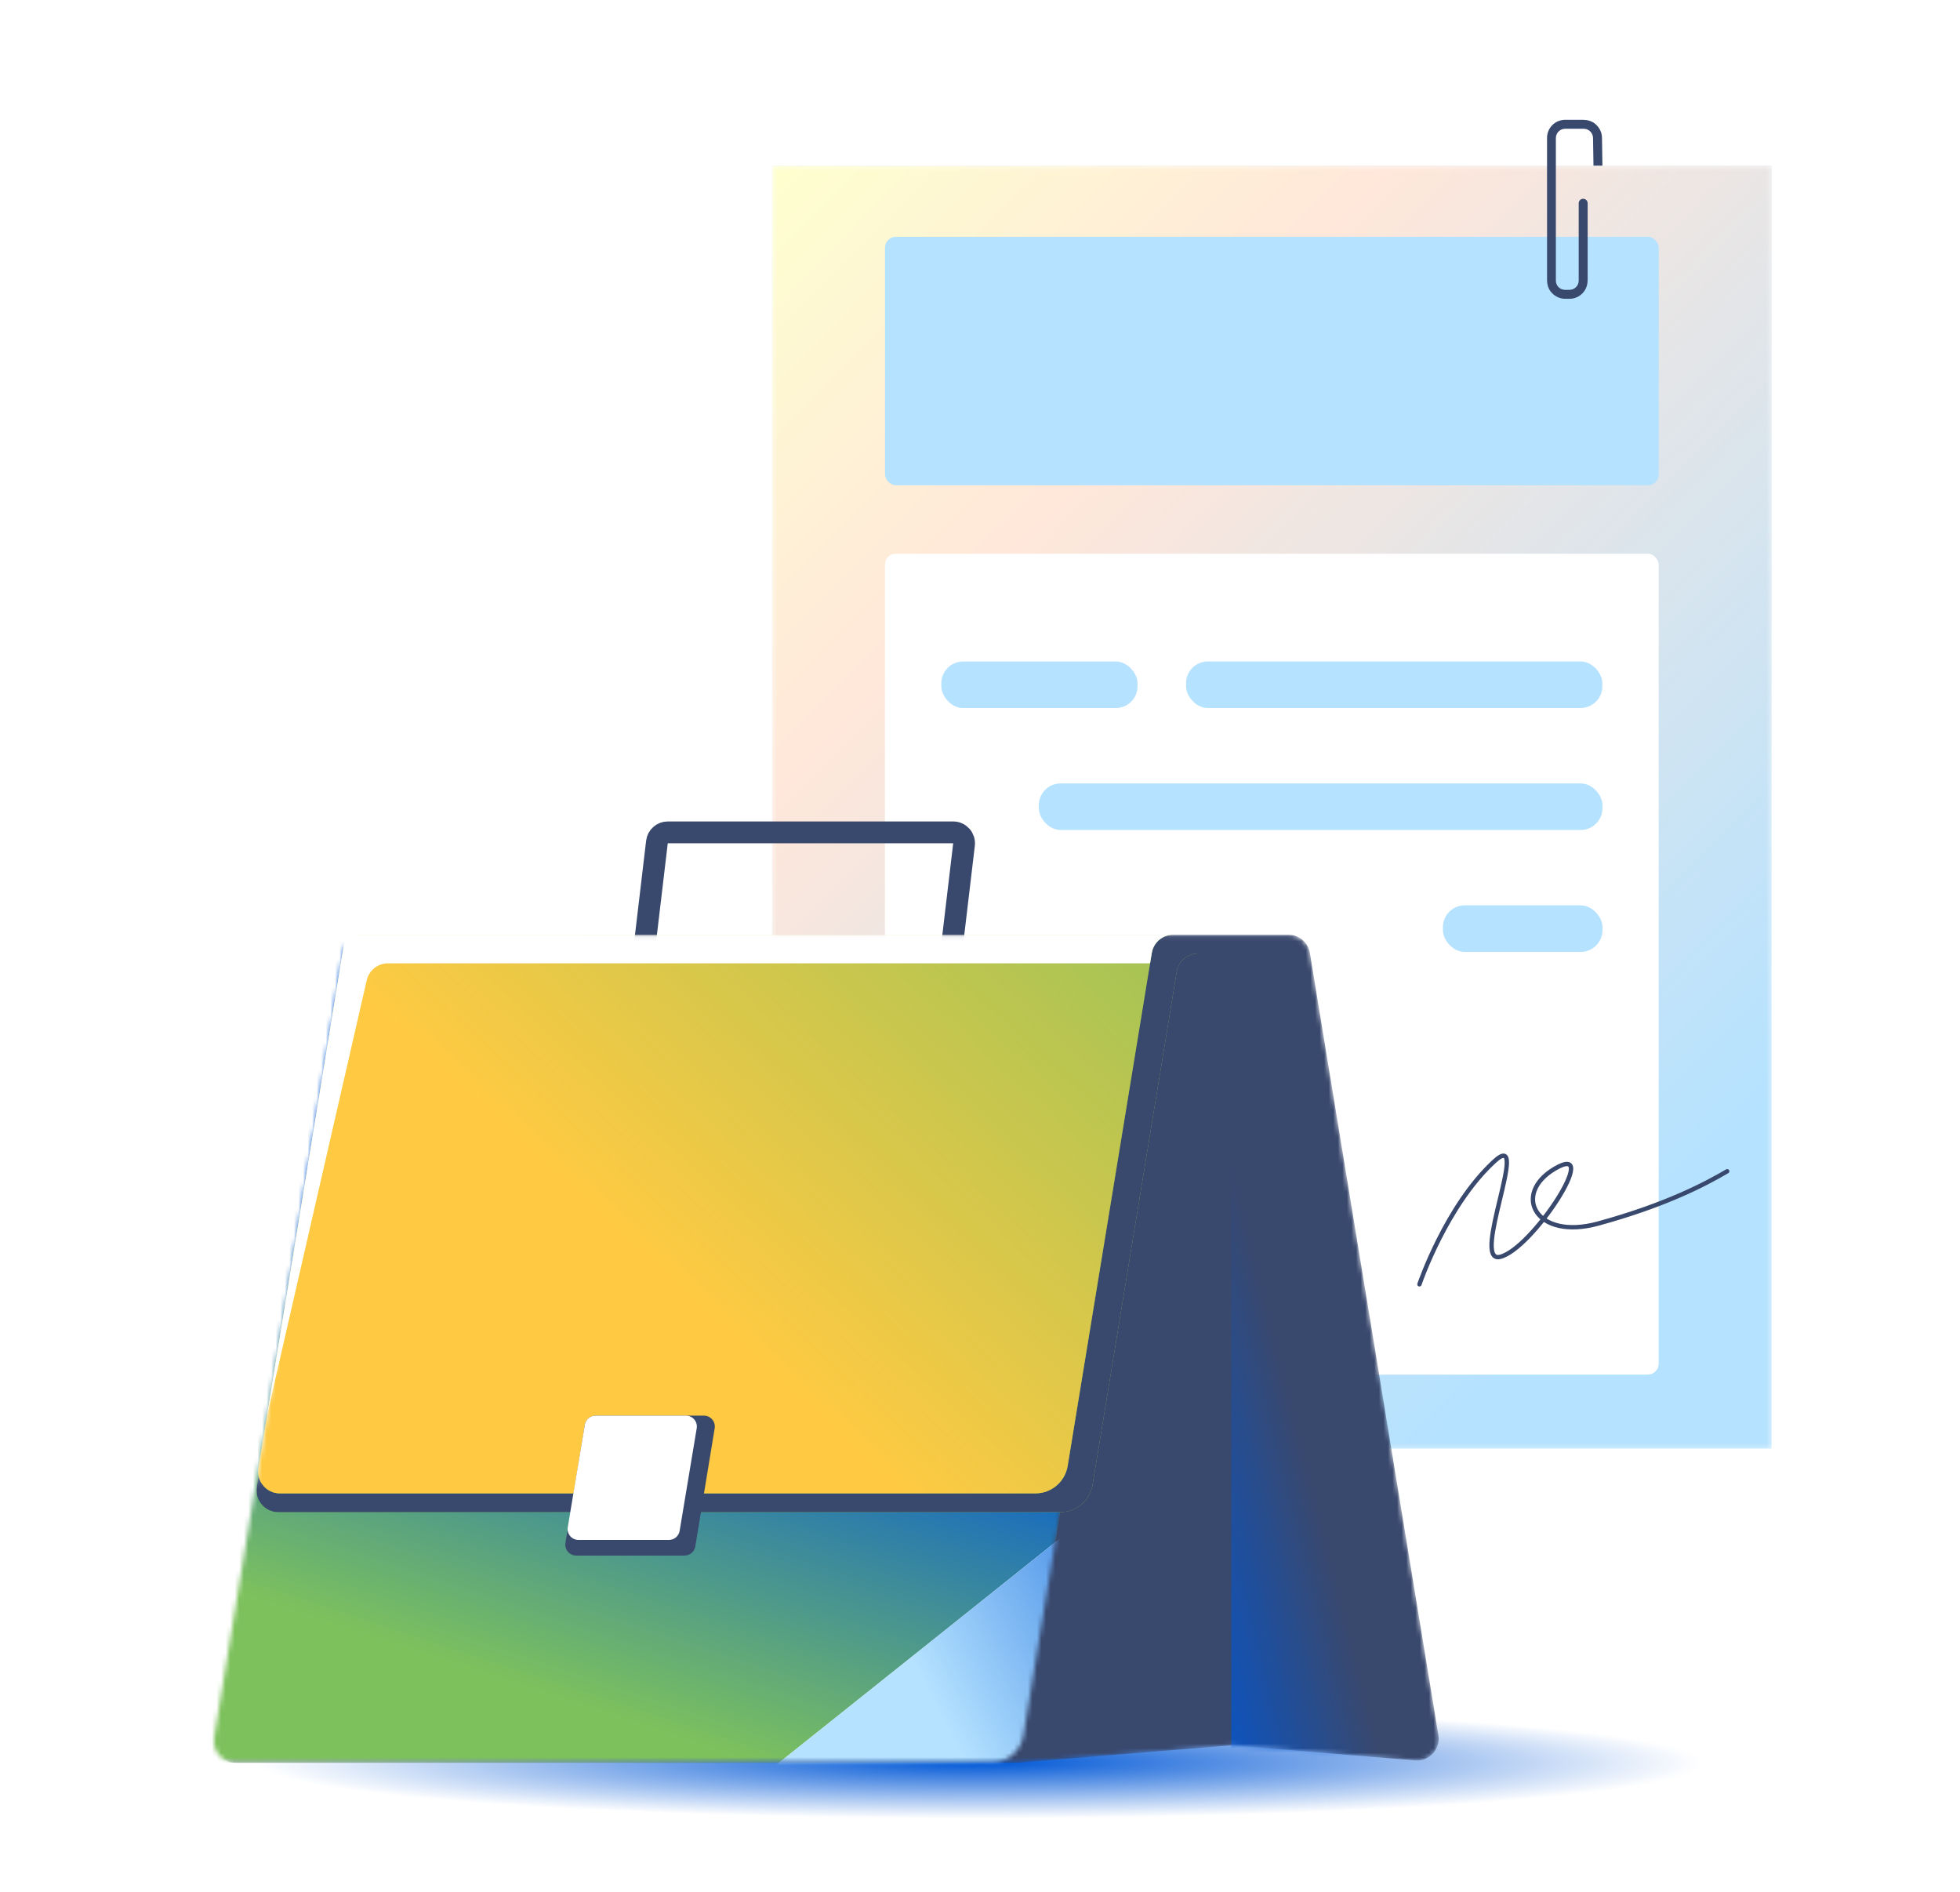 <svg width="430" height="415" viewBox="0 0 430 415" fill="none" xmlns="http://www.w3.org/2000/svg">
<mask id="mask0_31059_165921" style="mask-type:alpha" maskUnits="userSpaceOnUse" x="169" y="36" width="220" height="282">
<rect x="169.395" y="36.332" width="219.283" height="281.453" fill="white"/>
</mask>
<g mask="url(#mask0_31059_165921)">
<rect x="169.395" y="36.332" width="219.283" height="281.453" fill="#B5E2FF"/>
<rect x="169.395" y="36.332" width="219.283" height="281.453" fill="url(#paint0_linear_31059_165921)"/>
<rect x="194.16" y="51.945" width="169.75" height="54.502" rx="2.389" fill="#B5E2FF"/>
<rect x="194.141" y="121.469" width="169.75" height="180.065" rx="2.389" fill="white"/>
<path d="M311.405 281.73C311.405 281.73 317.261 264.467 327.845 254.745C336.043 247.196 322.591 277.167 329.056 275.719C336.079 274.141 351.709 250.077 341.065 256.389C331.643 261.977 336.909 272.171 350.644 268.395C365.693 264.263 374.255 259.666 378.924 256.933" stroke="#39486D" stroke-width="0.956" stroke-miterlimit="10" stroke-linecap="round"/>
<rect x="206.517" y="145.109" width="43.044" height="10.212" rx="4.778" fill="#B5E2FF"/>
<rect x="260.205" y="145.102" width="91.331" height="10.212" rx="4.778" fill="#B5E2FF"/>
<rect x="227.908" y="171.855" width="123.653" height="10.212" rx="4.778" fill="#B5E2FF"/>
<rect x="316.562" y="198.602" width="35.007" height="10.212" rx="4.778" fill="#B5E2FF"/>
<rect x="206.517" y="240.727" width="47.261" height="10.212" rx="4.778" fill="#B5E2FF"/>
</g>
<path d="M342.385 65.413C341.599 65.216 340.879 64.758 340.322 64.103C339.667 63.35 339.405 62.367 339.405 61.352V30.244C339.405 28.049 341.174 26.281 343.368 26.281H347.297C348.214 26.281 349.164 26.543 349.884 27.1C350.866 27.886 351.456 29.032 351.456 30.244L351.554 36.334H349.589L349.491 30.276C349.491 29.163 348.574 28.246 347.461 28.246H343.368C342.254 28.246 341.337 29.163 341.337 30.276V61.549C341.337 62.105 341.534 62.596 341.927 62.989C342.32 63.382 342.811 63.579 343.368 63.579H344.317C344.874 63.579 345.365 63.382 345.758 62.989C346.151 62.596 346.347 62.105 346.347 61.549V44.586C346.347 44.062 346.773 43.604 347.33 43.604C347.854 43.604 348.312 44.029 348.312 44.586V61.385C348.312 62.302 348.05 63.251 347.494 63.972C346.708 64.987 345.562 65.544 344.35 65.544H343.4C343.04 65.544 342.713 65.511 342.385 65.413Z" fill="#39486D"/>
<g filter="url(#filter0_f_31059_165921)">
<path d="M401.335 386.12C401.335 385.265 400.062 384.41 397.597 383.6C374.852 378.245 302.561 374.375 216.91 374.375C112.967 374.375 28.668 380.135 28.668 387.2C28.668 388.055 29.94 388.91 32.406 389.72C55.23 395.074 127.441 398.944 213.093 398.944C317.035 398.944 401.335 393.184 401.335 386.12Z" fill="url(#paint1_radial_31059_165921)"/>
</g>
<path d="M208.826 207.748L211.492 185.256C211.66 183.835 210.55 182.586 209.119 182.586H146.499C145.288 182.586 144.269 183.491 144.127 184.694L141.395 207.748" stroke="#39486D" stroke-width="4.778"/>
<mask id="mask1_31059_165921" style="mask-type:alpha" maskUnits="userSpaceOnUse" x="46" y="205" width="270" height="182">
<path d="M75.254 209.046C75.633 206.737 77.629 205.043 79.968 205.043L282.662 205.043C285.002 205.043 286.998 206.737 287.377 209.046L315.571 380.636C316.075 383.704 313.56 386.428 310.462 386.172L270.166 382.834L223.318 386.677H51.694C48.746 386.677 46.502 384.034 46.98 381.125L75.254 209.046Z" fill="white"/>
</mask>
<g mask="url(#mask1_31059_165921)">
<path d="M75.254 209.046C75.633 206.737 77.629 205.043 79.968 205.043L282.662 205.043C285.002 205.043 286.998 206.737 287.377 209.046L315.571 380.64C316.075 383.707 313.563 386.431 310.466 386.176L270.166 382.865L223.318 386.677H51.694C48.746 386.677 46.502 384.034 46.98 381.125L75.254 209.046Z" fill="#39486D"/>
<rect x="270.135" y="205.043" width="46.429" height="181.619" fill="url(#paint2_linear_31059_165921)"/>
<mask id="mask2_31059_165921" style="mask-type:alpha" maskUnits="userSpaceOnUse" x="41" y="205" width="229" height="182">
<path d="M70.884 205.043H269.995H257.403C255.063 205.043 253.067 206.738 252.688 209.047L224.532 380.671C223.964 384.135 220.97 386.677 217.46 386.677H41.164L70.884 205.043Z" fill="white"/>
</mask>
<g mask="url(#mask2_31059_165921)">
<path d="M70.884 205.043H269.995H257.403C255.063 205.043 253.067 206.738 252.688 209.047L224.532 380.671C223.964 384.135 220.97 386.677 217.46 386.677H41.164L70.884 205.043Z" fill="#7DC15D"/>
<path d="M70.884 205.043H269.995H257.403C255.063 205.043 253.067 206.738 252.688 209.047L224.532 380.671C223.964 384.135 220.97 386.677 217.46 386.677H41.164L70.884 205.043Z" fill="url(#paint3_linear_31059_165921)"/>
<path d="M258.023 466.976L120.37 426.994L285.938 294.902L423.564 334.847L258.023 466.976Z" fill="white"/>
<path d="M258.023 466.976L120.37 426.994L285.938 294.902L423.564 334.847L258.023 466.976Z" fill="#B5E2FF"/>
<path d="M258.023 466.976L120.37 426.994L285.938 294.902L423.564 334.847L258.023 466.976Z" fill="url(#paint4_linear_31059_165921)"/>
</g>
<path d="M75.46 209.156H269.64H262.871C260.531 209.156 258.535 210.851 258.156 213.161L239.698 325.703C239.13 329.167 236.136 331.709 232.626 331.709H61.06C58.114 331.709 55.87 329.069 56.345 326.161L75.46 209.156Z" fill="#7DC15D"/>
<path d="M75.46 209.156H269.64H262.871C260.531 209.156 258.535 210.851 258.156 213.161L239.698 325.703C239.13 329.167 236.136 331.709 232.626 331.709H61.06C58.114 331.709 55.87 329.069 56.345 326.161L75.46 209.156Z" fill="#39486D"/>
<path d="M75.813 205.043H269.993H257.401C255.06 205.043 253.065 206.738 252.686 209.047L234.228 321.589C233.66 325.053 230.666 327.596 227.156 327.596H61.413C58.467 327.596 56.222 324.956 56.697 322.048L75.813 205.043Z" fill="#7DC15D"/>
<path d="M75.813 205.043H269.993H257.401C255.06 205.043 253.065 206.738 252.686 209.047L234.228 321.589C233.66 325.053 230.666 327.596 227.156 327.596H61.413C58.467 327.596 56.222 324.956 56.697 322.048L75.813 205.043Z" fill="url(#paint5_linear_31059_165921)"/>
<path fill-rule="evenodd" clip-rule="evenodd" d="M257.4 205.043H75.812L58.608 310.348L80.458 215.027C80.956 212.856 82.887 211.316 85.115 211.316H252.313L252.685 209.047C253.064 206.738 255.06 205.043 257.4 205.043Z" fill="white"/>
<path fill-rule="evenodd" clip-rule="evenodd" d="M130.664 310.539C129.494 310.539 128.496 311.386 128.307 312.541L124.053 338.457C123.814 339.912 124.936 341.233 126.41 341.233H130.346H146.245H150.181C151.351 341.233 152.349 340.386 152.538 339.231L156.792 313.315C157.031 311.861 155.909 310.539 154.435 310.539H150.499H134.599H130.664Z" fill="#39486D"/>
<path d="M128.303 312.536C128.495 311.384 129.492 310.539 130.659 310.539H150.493C151.969 310.539 153.092 311.864 152.849 313.32L149.104 335.811C148.912 336.964 147.916 337.808 146.748 337.808H126.914C125.438 337.808 124.315 336.483 124.558 335.027L128.303 312.536Z" fill="white"/>
</g>
<defs>
<filter id="filter0_f_31059_165921" x="16.724" y="362.431" width="396.556" height="48.459" filterUnits="userSpaceOnUse" color-interpolation-filters="sRGB">
<feFlood flood-opacity="0" result="BackgroundImageFix"/>
<feBlend mode="normal" in="SourceGraphic" in2="BackgroundImageFix" result="shape"/>
<feGaussianBlur stdDeviation="5.972" result="effect1_foregroundBlur_31059_165921"/>
</filter>
<linearGradient id="paint0_linear_31059_165921" x1="169.395" y1="36.332" x2="382.158" y2="246.615" gradientUnits="userSpaceOnUse">
<stop stop-color="#FEFFCF"/>
<stop offset="0.323" stop-color="#FFE7DA"/>
<stop offset="1" stop-color="#FFE7DA" stop-opacity="0"/>
</linearGradient>
<radialGradient id="paint1_radial_31059_165921" cx="0" cy="0" r="1" gradientUnits="userSpaceOnUse" gradientTransform="translate(215.001 386.66) rotate(90) scale(12.285 159.69)">
<stop stop-color="#0057D6"/>
<stop offset="1" stop-color="#0057D6" stop-opacity="0"/>
</radialGradient>
<linearGradient id="paint2_linear_31059_165921" x1="259.378" y1="380.876" x2="299.554" y2="370.761" gradientUnits="userSpaceOnUse">
<stop stop-color="#0057D6"/>
<stop offset="1" stop-color="#0057D6" stop-opacity="0"/>
</linearGradient>
<linearGradient id="paint3_linear_31059_165921" x1="238.381" y1="312.246" x2="209.16" y2="401.012" gradientUnits="userSpaceOnUse">
<stop stop-color="#0057D6"/>
<stop offset="1" stop-color="#0057D6" stop-opacity="0"/>
</linearGradient>
<linearGradient id="paint4_linear_31059_165921" x1="268.423" y1="322.262" x2="197.36" y2="358.978" gradientUnits="userSpaceOnUse">
<stop stop-color="#0057D6"/>
<stop offset="1" stop-color="#0057D6" stop-opacity="0"/>
</linearGradient>
<linearGradient id="paint5_linear_31059_165921" x1="147.614" y1="281.504" x2="269.988" y2="148.955" gradientUnits="userSpaceOnUse">
<stop stop-color="#FFCA42"/>
<stop offset="1" stop-color="#FFCA42" stop-opacity="0"/>
</linearGradient>
</defs>
</svg>
